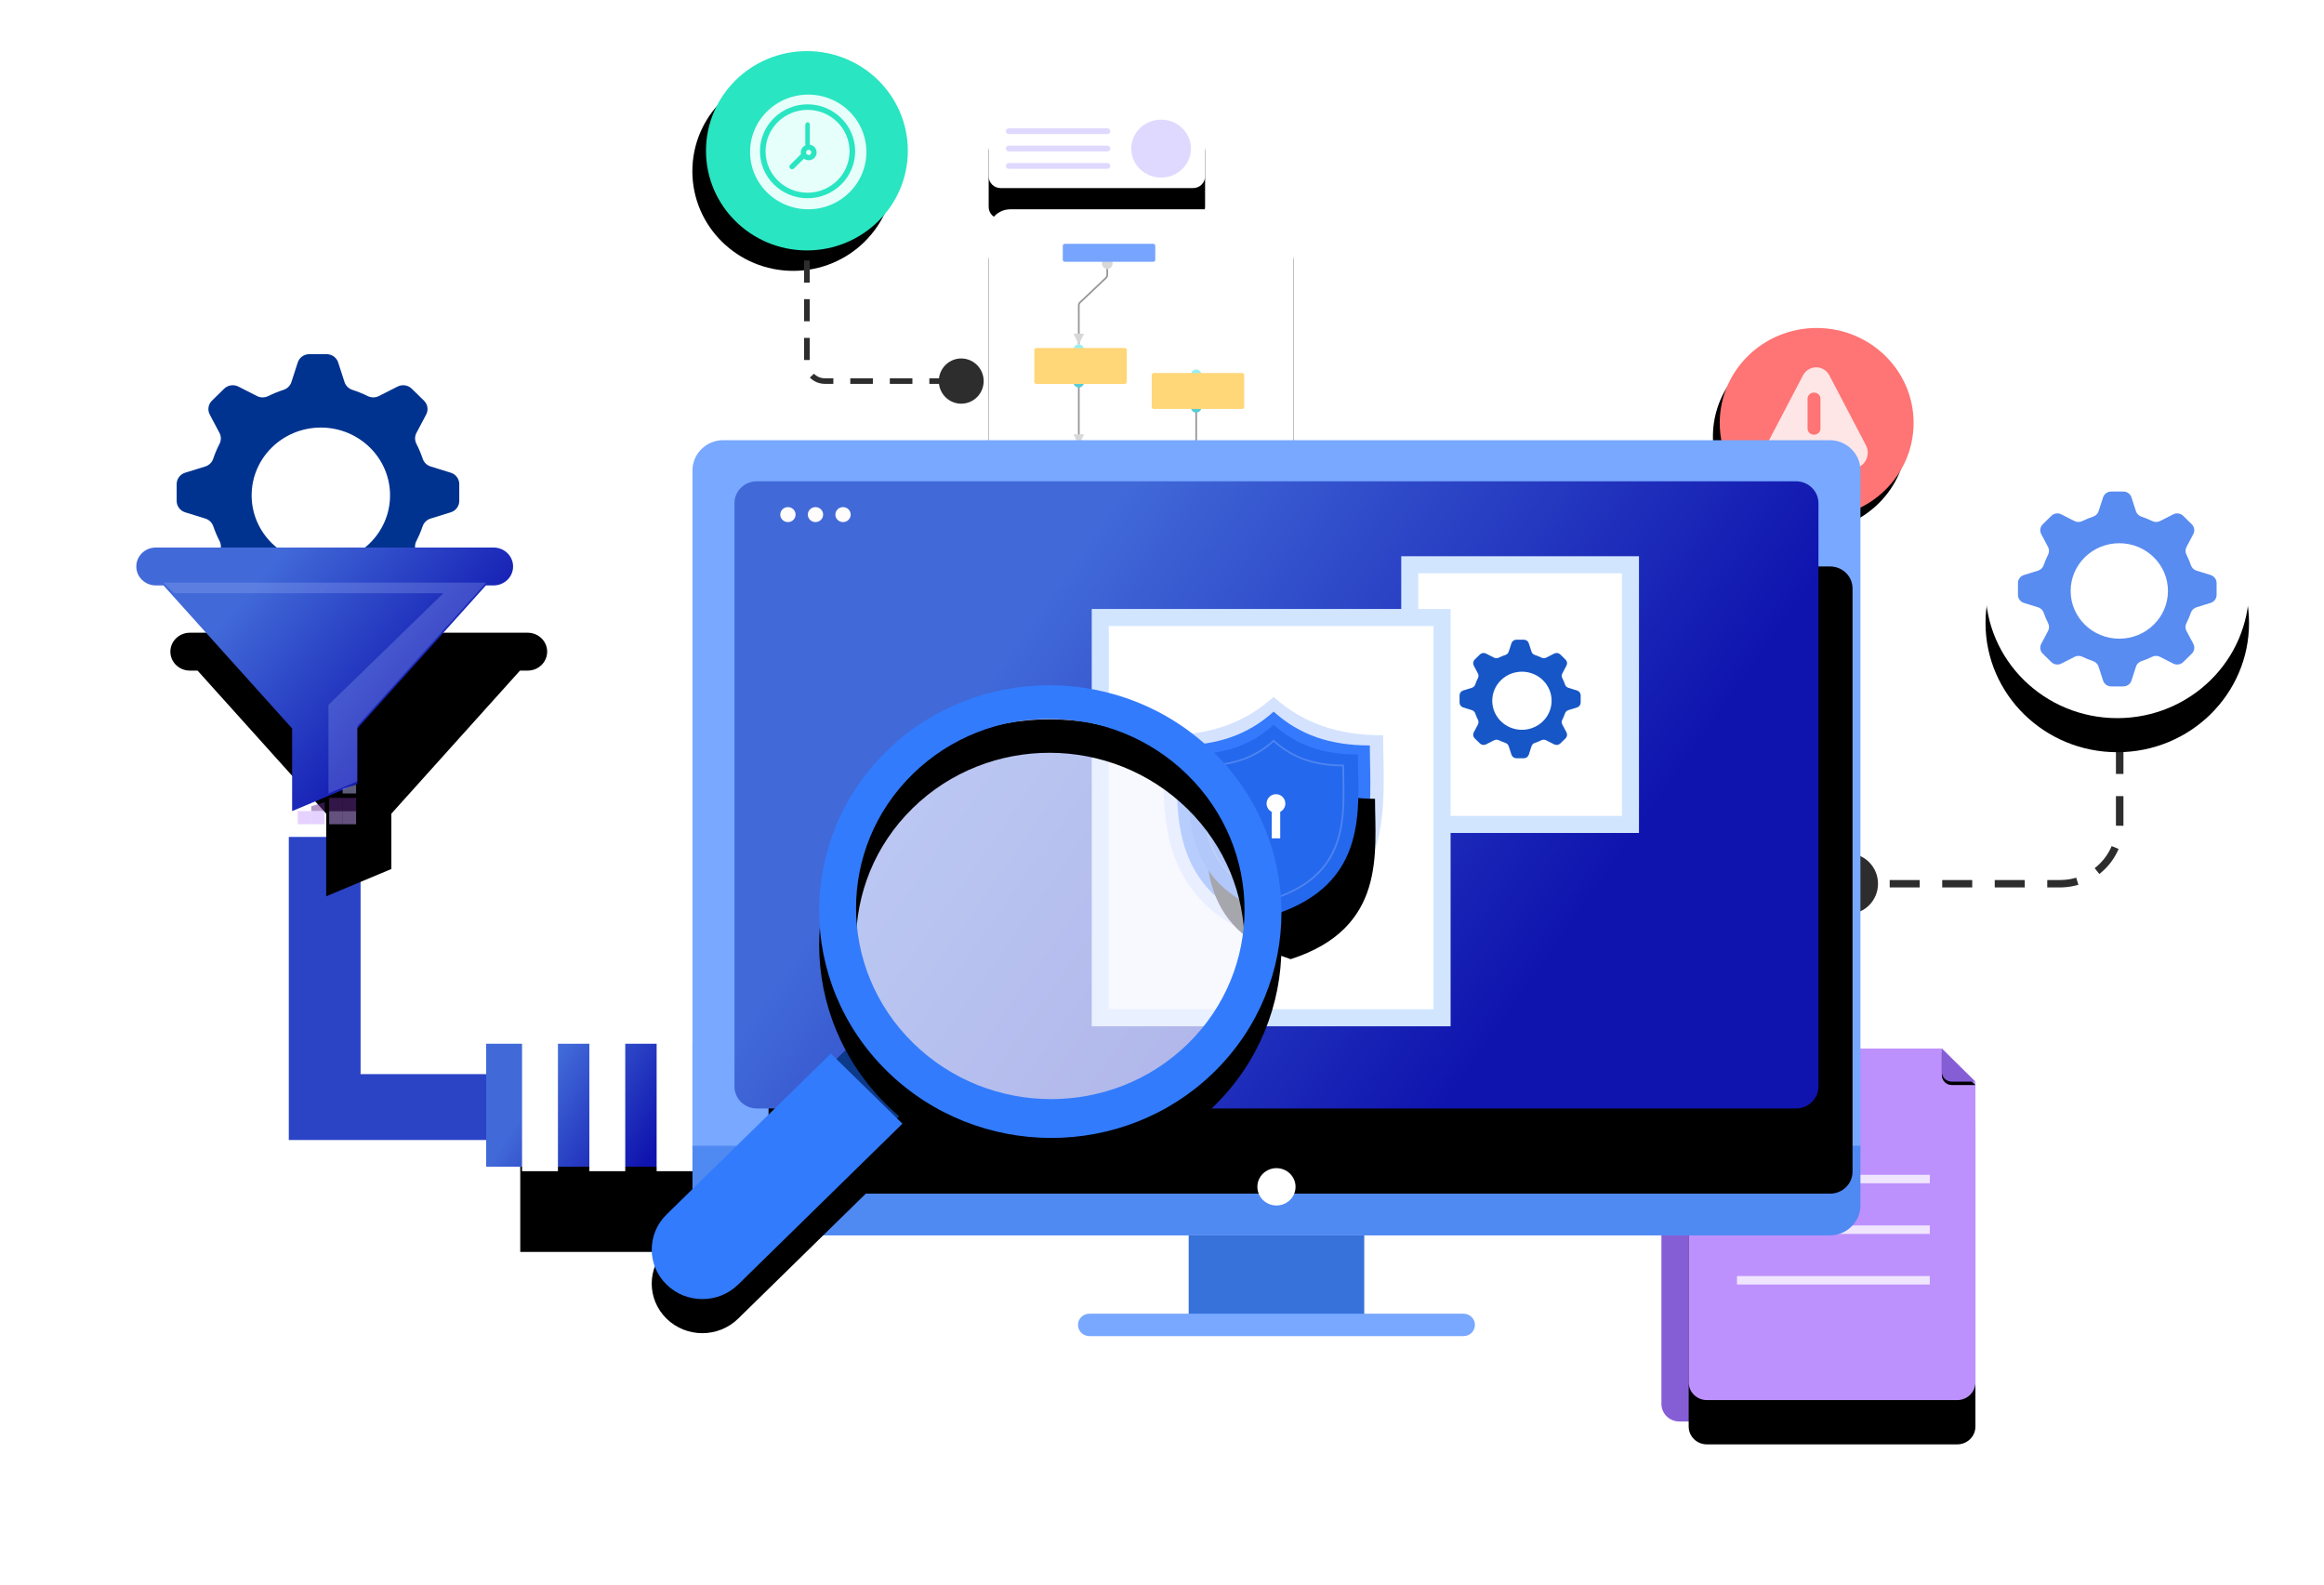 <svg width="682" height="465" viewBox="0 0 682 465" fill="none" xmlns="http://www.w3.org/2000/svg">
<path d="M542.375 250.45C547.204 250.45 551.119 254.426 551.119 259.329C551.119 264.233 547.204 268.208 542.375 268.208C537.546 268.208 533.631 264.233 533.631 259.329C533.631 254.426 537.546 250.45 542.375 250.45ZM609.287 257.56L609.922 259.639C608.46 260.073 606.944 260.328 605.395 260.397L604.619 260.415L600.788 260.415L600.788 258.244L604.615 258.243C606.216 258.238 607.785 258.006 609.287 257.56ZM594.182 258.244V260.415H585.375V258.244H594.182ZM578.77 258.244V260.415H569.963V258.244H578.77ZM563.358 258.244V260.415H554.551V258.244H563.358ZM619.691 248.284L621.724 249.119C620.587 251.813 618.811 254.199 616.559 256.08L616.069 256.475L614.704 254.771C616.896 253.063 618.618 250.828 619.691 248.284ZM623.143 233.63L623.142 242.238L623.141 242.331L620.94 242.302C620.94 242.265 620.94 242.241 620.941 242.22L620.941 233.63H623.143ZM623.143 218.428V227.115H620.941V218.428H623.143ZM623.143 203.227V211.913H620.941V203.227H623.143ZM623.143 188.025V196.712H620.941V188.025H623.143ZM623.143 172.824V181.51H620.941V172.824H623.143Z" fill="#2D2D2D"/>
<g filter="url(#filter0_d_106_1460)">
<path d="M621.335 210.739C642.689 210.739 660 193.756 660 172.806C660 151.856 642.689 134.873 621.335 134.873C599.98 134.873 582.669 151.856 582.669 172.806C582.669 193.756 599.98 210.739 621.335 210.739Z" fill="black"/>
</g>
<path d="M621.335 210.739C642.689 210.739 660 193.756 660 172.806C660 151.856 642.689 134.873 621.335 134.873C599.98 134.873 582.669 151.856 582.669 172.806C582.669 193.756 599.98 210.739 621.335 210.739Z" fill="white"/>
<path d="M623.111 144.239C624.206 144.239 625.176 144.935 625.506 145.96L626.817 150.018C627.064 150.783 627.679 151.373 628.456 151.624C629.535 151.973 630.578 152.399 631.578 152.895C632.31 153.259 633.172 153.27 633.9 152.899L637.755 150.937C638.727 150.442 639.914 150.622 640.689 151.382L643.201 153.847C643.976 154.606 644.159 155.771 643.654 156.725L641.648 160.518C641.271 161.232 641.282 162.075 641.651 162.793C642.152 163.77 642.584 164.788 642.937 165.84C643.193 166.604 643.793 167.208 644.574 167.451L648.728 168.742C649.772 169.066 650.482 170.017 650.482 171.092V174.577C650.482 175.652 649.772 176.603 648.728 176.927L644.556 178.224C643.777 178.466 643.178 179.068 642.92 179.829C642.568 180.872 642.139 181.881 641.64 182.85C641.27 183.568 641.258 184.413 641.636 185.127L643.654 188.944C644.159 189.898 643.976 191.063 643.201 191.822L640.689 194.287C639.914 195.047 638.727 195.227 637.755 194.732L633.853 192.746C633.127 192.376 632.267 192.387 631.535 192.748C630.552 193.234 629.529 193.651 628.471 193.995C627.695 194.246 627.08 194.835 626.833 195.6L625.506 199.709C625.176 200.734 624.206 201.43 623.111 201.43H619.558C618.463 201.43 617.494 200.734 617.163 199.709L615.836 195.6C615.589 194.835 614.974 194.246 614.198 193.995C613.14 193.651 612.117 193.234 611.134 192.748C610.402 192.387 609.543 192.376 608.816 192.746L604.914 194.732C603.942 195.227 602.755 195.047 601.98 194.287L599.468 191.822C598.694 191.063 598.51 189.898 599.015 188.944L601.033 185.127C601.411 184.413 601.399 183.568 601.029 182.85C600.53 181.881 600.101 180.872 599.748 179.829C599.491 179.068 598.892 178.466 598.113 178.224L593.941 176.927C592.897 176.603 592.187 175.652 592.187 174.577V171.092C592.187 170.017 592.897 169.066 593.941 168.742L598.095 167.451C598.876 167.208 599.476 166.604 599.732 165.841C600.086 164.788 600.517 163.771 601.019 162.794C601.388 162.077 601.398 161.233 601.021 160.519L599.015 156.725C598.51 155.771 598.694 154.606 599.468 153.847L601.98 151.382C602.755 150.622 603.942 150.442 604.914 150.937L608.771 152.9C609.499 153.271 610.361 153.259 611.093 152.896C612.093 152.399 613.135 151.973 614.213 151.624C614.99 151.373 615.605 150.783 615.852 150.018L617.163 145.96C617.494 144.935 618.463 144.239 619.558 144.239H623.111ZM621.929 159.412C614.045 159.412 607.653 165.683 607.653 173.418C607.653 181.153 614.045 187.424 621.929 187.424C629.814 187.424 636.206 181.153 636.206 173.418C636.206 165.683 629.814 159.412 621.929 159.412Z" fill="#598CF1"/>
<g filter="url(#filter1_d_106_1460)">
<path d="M533.118 151.96C548.829 151.96 561.566 139.488 561.566 124.104C561.566 108.719 548.829 96.248 533.118 96.248C517.407 96.248 504.67 108.719 504.67 124.104C504.67 139.488 517.407 151.96 533.118 151.96Z" fill="black"/>
</g>
<path d="M533.118 151.96C548.829 151.96 561.566 139.488 561.566 124.104C561.566 108.719 548.829 96.248 533.118 96.248C517.407 96.248 504.67 108.719 504.67 124.104C504.67 139.488 517.407 151.96 533.118 151.96Z" fill="#FF7474"/>
<path d="M529.159 110.052C530.879 107.042 535.068 107.046 536.786 110.052L547.481 130.481C549.238 133.556 547.108 137.442 543.668 137.442H522.277C518.834 137.442 516.707 133.553 518.464 130.481L529.159 110.052ZM532.342 130.031C531.299 130.031 530.449 130.862 530.449 131.883C530.449 132.905 531.299 133.736 532.342 133.736C533.385 133.736 534.234 132.905 534.234 131.883C534.234 130.862 533.385 130.031 532.342 130.031ZM532.342 115.207C531.299 115.207 530.449 115.999 530.449 116.972V125.795C530.449 126.768 531.299 127.56 532.342 127.56C533.385 127.56 534.234 126.768 534.234 125.795V116.972C534.234 115.999 533.385 115.207 532.342 115.207Z" fill="#FFE6E6"/>
<path d="M95.837 103.927C97.395 103.927 98.774 104.915 99.244 106.37L101.108 112.133C101.46 113.219 102.335 114.056 103.441 114.413C104.975 114.908 106.459 115.513 107.882 116.218C108.923 116.734 110.149 116.75 111.184 116.224L116.669 113.438C118.052 112.735 119.741 112.99 120.843 114.069L124.416 117.569C125.518 118.647 125.779 120.301 125.062 121.656L122.208 127.042C121.671 128.055 121.687 129.253 122.211 130.272C122.925 131.659 123.538 133.104 124.041 134.599C124.405 135.683 125.259 136.541 126.37 136.885L132.28 138.718C133.765 139.179 134.775 140.53 134.775 142.056V147.004C134.775 148.53 133.765 149.88 132.28 150.341L126.345 152.182C125.237 152.526 124.383 153.381 124.017 154.461C123.516 155.943 122.906 157.375 122.196 158.751C121.67 159.77 121.653 160.97 122.19 161.984L125.062 167.404C125.779 168.758 125.518 170.412 124.416 171.491L120.843 174.99C119.741 176.069 118.052 176.325 116.669 175.622L111.119 172.802C110.085 172.277 108.862 172.293 107.821 172.805C106.423 173.495 104.967 174.088 103.462 174.575C102.358 174.933 101.484 175.769 101.132 176.855L99.244 182.69C98.774 184.144 97.395 185.133 95.837 185.133H90.783C89.225 185.133 87.846 184.144 87.375 182.69L85.488 176.855C85.136 175.769 84.262 174.933 83.157 174.575C81.652 174.088 80.197 173.495 78.799 172.805C77.758 172.292 76.535 172.277 75.5 172.802L69.951 175.622C68.567 176.325 66.878 176.069 65.776 174.99L62.203 171.491C61.101 170.412 60.84 168.758 61.558 167.404L64.429 161.984C64.966 160.97 64.95 159.77 64.423 158.751C63.714 157.375 63.103 155.943 62.602 154.461C62.236 153.381 61.383 152.526 60.275 152.182L54.34 150.341C52.854 149.88 51.845 148.53 51.845 147.004V142.056C51.845 140.53 52.854 139.179 54.34 138.718L60.25 136.885C61.36 136.541 62.215 135.683 62.579 134.599C63.081 133.105 63.694 131.661 64.409 130.274C64.933 129.255 64.949 128.057 64.412 127.044L61.558 121.656C60.84 120.301 61.101 118.647 62.203 117.569L65.776 114.069C66.878 112.99 68.567 112.735 69.951 113.438L75.436 116.225C76.472 116.751 77.698 116.735 78.74 116.219C80.162 115.514 81.645 114.908 83.179 114.413C84.284 114.056 85.159 113.219 85.51 112.133L87.375 106.37C87.846 104.915 89.225 103.927 90.783 103.927H95.837ZM94.156 125.471C82.939 125.471 73.847 134.375 73.847 145.358C73.847 156.342 82.939 165.246 94.156 165.246C105.372 165.246 114.465 156.342 114.465 145.358C114.465 134.375 105.372 125.471 94.156 125.471Z" fill="#00338F"/>
<path d="M563.886 319.263H492.824C489.916 319.263 487.559 321.572 487.559 324.419V411.984C487.559 414.831 489.916 417.14 492.824 417.14H563.886C566.794 417.14 569.152 414.831 569.152 411.984V324.419C569.152 321.572 566.794 319.263 563.886 319.263Z" fill="#855ED6"/>
<g filter="url(#filter2_dd_106_1460)">
<path d="M500.898 307.688H569.819L574.67 312.642L579.707 317.6V405.63C579.707 408.516 577.318 410.856 574.37 410.856H500.898C497.95 410.856 495.561 408.516 495.561 405.63V312.914C495.561 310.028 497.95 307.688 500.898 307.688Z" fill="black"/>
</g>
<path d="M500.898 307.688H569.819L574.67 312.642L579.707 317.6V405.63C579.707 408.516 577.318 410.856 574.37 410.856H500.898C497.95 410.856 495.561 408.516 495.561 405.63V312.914C495.561 310.028 497.95 307.688 500.898 307.688Z" fill="#BD91FD"/>
<g filter="url(#filter3_d_106_1460)">
<path d="M572.754 317.406C571.154 317.406 569.853 316.123 569.853 314.545V307.688L579.708 317.406H572.754Z" fill="black"/>
</g>
<path d="M572.754 317.406C571.154 317.406 569.853 316.123 569.853 314.545V307.688L579.708 317.406H572.754Z" fill="#855ED6"/>
<path d="M566.328 344.758H509.738V347.234H566.328V344.758Z" fill="#F0E5FF"/>
<path d="M566.328 359.617H509.738V362.093H566.328V359.617Z" fill="#F0E5FF"/>
<path d="M566.328 374.464H509.738V376.94H566.328V374.464Z" fill="#F0E5FF"/>
<g filter="url(#filter4_d_106_1460)">
<path d="M350.103 55.197H293.677C291.722 55.197 290.137 53.66 290.137 51.764V35.265C290.137 33.37 291.722 31.833 293.677 31.833H350.103C352.058 31.833 353.643 33.37 353.643 35.265V51.764C353.643 53.66 352.058 55.197 350.103 55.197Z" fill="black"/>
</g>
<path d="M350.103 55.197H293.677C291.722 55.197 290.137 53.66 290.137 51.764V35.265C290.137 33.37 291.722 31.833 293.677 31.833H350.103C352.058 31.833 353.643 33.37 353.643 35.265V51.764C353.643 53.66 352.058 55.197 350.103 55.197Z" fill="white"/>
<path d="M340.738 52.108C345.578 52.108 349.501 48.304 349.501 43.612C349.501 38.92 345.578 35.116 340.738 35.116C335.898 35.116 331.975 38.92 331.975 43.612C331.975 48.304 335.898 52.108 340.738 52.108Z" fill="#DFD9FF"/>
<path d="M324.972 37.643H296.035C295.556 37.643 295.167 38.024 295.167 38.493C295.167 38.962 295.556 39.343 296.035 39.343H324.972C325.451 39.343 325.839 38.962 325.839 38.493C325.839 38.024 325.451 37.643 324.972 37.643Z" fill="#DFD9FF"/>
<path d="M324.972 42.737H296.035C295.556 42.737 295.167 43.117 295.167 43.586C295.167 44.056 295.556 44.436 296.035 44.436H324.972C325.451 44.436 325.839 44.056 325.839 43.586C325.839 43.117 325.451 42.737 324.972 42.737Z" fill="#DFD9FF"/>
<path d="M324.972 47.834H296.035C295.556 47.834 295.167 48.214 295.167 48.684C295.167 49.153 295.556 49.533 296.035 49.533H324.972C325.451 49.533 325.839 49.153 325.839 48.684C325.839 48.214 325.451 47.834 324.972 47.834Z" fill="#DFD9FF"/>
<g filter="url(#filter5_d_106_1460)">
<path d="M236.796 73.485C253.154 73.485 266.414 60.393 266.414 44.243C266.414 28.092 253.154 15 236.796 15C220.439 15 207.178 28.092 207.178 44.243C207.178 60.393 220.439 73.485 236.796 73.485Z" fill="black"/>
</g>
<path d="M236.796 73.485C253.154 73.485 266.414 60.393 266.414 44.243C266.414 28.092 253.154 15 236.796 15C220.439 15 207.178 28.092 207.178 44.243C207.178 60.393 220.439 73.485 236.796 73.485Z" fill="#29E5C1"/>
<path d="M237.182 62.541C247.231 62.541 255.377 54.503 255.377 44.588C255.377 34.672 247.231 26.634 237.182 26.634C227.134 26.634 218.988 34.672 218.988 44.588C218.988 54.503 227.134 62.541 237.182 62.541Z" fill="#E6FFFA" stroke="#29E5C1" stroke-width="2.254"/>
<path fill-rule="evenodd" clip-rule="evenodd" d="M236.984 32.239C230.187 32.239 224.657 37.693 224.657 44.396C224.657 51.099 230.187 56.552 236.984 56.552C243.781 56.552 249.311 51.099 249.311 44.396C249.311 37.693 243.781 32.239 236.984 32.239ZM236.984 58.173C229.281 58.173 223.014 51.993 223.014 44.396C223.014 36.799 229.281 30.618 236.984 30.618C244.688 30.618 250.955 36.799 250.955 44.396C250.955 51.993 244.688 58.173 236.984 58.173Z" fill="#29E5C1"/>
<path fill-rule="evenodd" clip-rule="evenodd" d="M237.32 43.97C236.892 43.97 236.544 44.314 236.544 44.735C236.544 45.157 236.892 45.501 237.32 45.501C237.749 45.501 238.096 45.157 238.096 44.735C238.096 44.314 237.749 43.97 237.32 43.97ZM237.32 47.032C236.036 47.032 234.992 46.001 234.992 44.735C234.992 43.469 236.036 42.439 237.32 42.439C238.604 42.439 239.649 43.469 239.649 44.735C239.649 46.001 238.604 47.032 237.32 47.032Z" fill="#29E5C1"/>
<path fill-rule="evenodd" clip-rule="evenodd" d="M236.988 43.1C236.62 43.1 236.323 42.741 236.323 42.298V36.685C236.323 36.242 236.62 35.883 236.988 35.883C237.356 35.883 237.653 36.242 237.653 36.685V42.298C237.653 42.741 237.356 43.1 236.988 43.1Z" fill="#29E5C1"/>
<path fill-rule="evenodd" clip-rule="evenodd" d="M232.44 49.668C232.242 49.668 232.043 49.593 231.892 49.444C231.588 49.144 231.588 48.661 231.892 48.361L234.996 45.3C235.299 45.001 235.79 45.001 236.093 45.3C236.397 45.599 236.397 46.083 236.093 46.382L232.989 49.444C232.838 49.593 232.639 49.668 232.44 49.668Z" fill="#29E5C1"/>
<path d="M282.086 105.193C285.721 105.193 288.667 108.164 288.667 111.829C288.667 115.493 285.721 118.464 282.086 118.464C278.723 118.464 275.95 115.922 275.553 112.64L272.726 112.64V111.017L275.553 111.018C275.949 107.736 278.723 105.193 282.086 105.193ZM238.855 109.675C239.623 110.462 240.659 110.94 241.779 111.008L242.061 111.017H244.552V112.64H242.061C240.489 112.64 239.01 112.053 237.891 111.024L237.657 110.797L238.855 109.675ZM256.153 111.017V112.64H249.524V111.017H256.153ZM267.754 111.017V112.64H261.125V111.017H267.754ZM237.625 99.152V105.644H235.967V99.152H237.625ZM237.625 87.792V94.284H235.967V87.792H237.625ZM237.625 76.432V82.924H235.967V76.432H237.625Z" fill="#2D2D2D"/>
<g filter="url(#filter6_d_106_1460)">
<path d="M373.221 163.255H296.505C292.971 163.255 290.107 160.451 290.107 156.991V67.688C290.107 64.229 292.971 61.425 296.505 61.425H373.221C376.754 61.425 379.619 64.229 379.619 67.688V156.991C379.619 160.451 376.754 163.255 373.221 163.255Z" fill="black"/>
</g>
<path d="M373.221 163.255H296.505C292.971 163.255 290.107 160.451 290.107 156.991V67.688C290.107 64.229 292.971 61.425 296.505 61.425H373.221C376.754 61.425 379.619 64.229 379.619 67.688V156.991C379.619 160.451 376.754 163.255 373.221 163.255Z" fill="white"/>
<path d="M351.032 120.047V136.393" stroke="#979797" stroke-width="0.5"/>
<path fill-rule="evenodd" clip-rule="evenodd" d="M351.03 137.975L352.596 134.811H349.464L351.03 137.975Z" fill="#D8D8D8"/>
<path d="M351.03 111.604C351.895 111.604 352.596 110.896 352.596 110.023C352.596 109.149 351.895 108.441 351.03 108.441C350.165 108.441 349.464 109.149 349.464 110.023C349.464 110.896 350.165 111.604 351.03 111.604Z" fill="#97EFF5"/>
<path d="M351.03 141.139C351.895 141.139 352.596 140.431 352.596 139.557C352.596 138.683 351.895 137.975 351.03 137.975C350.165 137.975 349.464 138.683 349.464 139.557C349.464 140.431 350.165 141.139 351.03 141.139Z" fill="#D8D8D8"/>
<path d="M351.03 121.085C351.895 121.085 352.596 120.377 352.596 119.503C352.596 118.63 351.895 117.921 351.03 117.921C350.165 117.921 349.464 118.63 349.464 119.503C349.464 120.377 350.165 121.085 351.03 121.085Z" fill="#59CCD2"/>
<path d="M351.03 150.62C351.895 150.62 352.596 149.911 352.596 149.038C352.596 148.164 351.895 147.456 351.03 147.456C350.165 147.456 349.464 148.164 349.464 149.038C349.464 149.911 350.165 150.62 351.03 150.62Z" fill="#59CCD2"/>
<path d="M364.522 109.474H338.587C338.254 109.474 337.983 109.739 337.983 110.065V119.429C337.983 119.756 338.254 120.02 338.587 120.02H364.522C364.855 120.02 365.125 119.756 365.125 119.429V110.065C365.125 109.739 364.855 109.474 364.522 109.474Z" fill="#FFD678"/>
<path d="M364.522 139.009H338.587C338.254 139.009 337.983 139.273 337.983 139.599V148.964C337.983 149.29 338.254 149.554 338.587 149.554H364.522C364.855 149.554 365.125 149.29 365.125 148.964V139.599C365.125 139.273 364.855 139.009 364.522 139.009Z" fill="#6CFCE0"/>
<path d="M324.933 78.909C325.797 78.909 326.498 78.201 326.498 77.328C326.498 76.454 325.797 75.746 324.933 75.746C324.068 75.746 323.367 76.454 323.367 77.328C323.367 78.201 324.068 78.909 324.933 78.909Z" fill="#D8D8D8"/>
<path d="M316.581 133.778C317.445 133.778 318.146 133.07 318.146 132.196C318.146 131.322 317.445 130.614 316.581 130.614C315.716 130.614 315.015 131.322 315.015 132.196C315.015 133.07 315.716 133.778 316.581 133.778Z" fill="#97EFF5"/>
<path d="M316.581 143.259C317.445 143.259 318.146 142.551 318.146 141.677C318.146 140.803 317.445 140.095 316.581 140.095C315.716 140.095 315.015 140.803 315.015 141.677C315.015 142.551 315.716 143.259 316.581 143.259Z" fill="#59CCD2"/>
<path d="M324.934 78.905V80.691C324.934 81.011 324.801 81.317 324.566 81.54L316.95 88.753C316.715 88.975 316.583 89.282 316.583 89.602V101.051" stroke="#979797" stroke-width="0.5"/>
<path d="M316.583 112.69V129.036" stroke="#979797" stroke-width="0.5"/>
<path d="M330.072 131.652H304.137C303.804 131.652 303.534 131.916 303.534 132.242V141.607C303.534 141.933 303.804 142.197 304.137 142.197H330.072C330.406 142.197 330.676 141.933 330.676 141.607V132.242C330.676 131.916 330.406 131.652 330.072 131.652Z" fill="#6CFCE0"/>
<path d="M338.424 71.549H312.489C312.156 71.549 311.886 71.814 311.886 72.14V76.231C311.886 76.558 312.156 76.822 312.489 76.822H338.424C338.758 76.822 339.028 76.558 339.028 76.231V72.14C339.028 71.814 338.758 71.549 338.424 71.549Z" fill="#76A4FF"/>
<path d="M316.581 104.247C317.445 104.247 318.146 103.539 318.146 102.666C318.146 101.792 317.445 101.084 316.581 101.084C315.716 101.084 315.015 101.792 315.015 102.666C315.015 103.539 315.716 104.247 316.581 104.247Z" fill="#97EFF5"/>
<path d="M316.581 113.728C317.445 113.728 318.146 113.02 318.146 112.146C318.146 111.273 317.445 110.564 316.581 110.564C315.716 110.564 315.015 111.273 315.015 112.146C315.015 113.02 315.716 113.728 316.581 113.728Z" fill="#59CCD2"/>
<path d="M330.072 102.117H304.137C303.804 102.117 303.534 102.382 303.534 102.708V112.072C303.534 112.399 303.804 112.663 304.137 112.663H330.072C330.406 112.663 330.676 112.399 330.676 112.072V102.708C330.676 102.382 330.406 102.117 330.072 102.117Z" fill="#FFD678"/>
<path fill-rule="evenodd" clip-rule="evenodd" d="M316.581 101.084L318.146 97.92H315.015L316.581 101.084Z" fill="#D8D8D8"/>
<path fill-rule="evenodd" clip-rule="evenodd" d="M316.581 130.614L318.146 127.45H315.015L316.581 130.614Z" fill="#D8D8D8"/>
<path fill-rule="evenodd" clip-rule="evenodd" d="M84.753 334.54V245.601H105.814V315.206H176.897V334.54H84.753Z" fill="#2B43C5"/>
<g filter="url(#filter7_d_106_1460)">
<path d="M142.673 342.384H211.123V306.292H142.673V342.384Z" fill="black"/>
</g>
<path d="M142.673 342.384H211.123V306.292H142.673V342.384Z" fill="url(#paint0_linear_106_1460)"/>
<path fill-rule="evenodd" clip-rule="evenodd" d="M153.202 343.691H163.733V305.022H153.202V343.691Z" fill="white"/>
<path fill-rule="evenodd" clip-rule="evenodd" d="M172.951 343.691H183.482V305.022H172.951V343.691Z" fill="white"/>
<path fill-rule="evenodd" clip-rule="evenodd" d="M192.697 343.691H203.228V305.022H192.697V343.691Z" fill="white"/>
<path fill-rule="evenodd" clip-rule="evenodd" d="M545.963 138.028C545.963 133.157 541.904 129.171 536.944 129.171H212.235C207.274 129.171 203.215 133.157 203.215 138.028V337.324H545.963V138.028Z" fill="#78A8FF"/>
<path fill-rule="evenodd" clip-rule="evenodd" d="M203.215 336.231V353.76C203.215 358.581 207.274 362.525 212.235 362.525H536.944C541.904 362.525 545.963 358.581 545.963 353.76V336.231H203.215Z" fill="#4F89F2"/>
<g filter="url(#filter8_d_106_1460)">
<path d="M222.118 325.284H527.061C530.696 325.284 533.643 322.399 533.643 318.839V147.678C533.643 144.118 530.696 141.233 527.061 141.233H222.118C218.483 141.233 215.536 144.118 215.536 147.678V318.839C215.536 322.399 218.483 325.284 222.118 325.284Z" fill="black"/>
</g>
<path d="M222.118 325.284H527.061C530.696 325.284 533.643 322.399 533.643 318.839V147.678C533.643 144.118 530.696 141.233 527.061 141.233H222.118C218.483 141.233 215.536 144.118 215.536 147.678V318.839C215.536 322.399 218.483 325.284 222.118 325.284Z" fill="url(#paint1_linear_106_1460)"/>
<path fill-rule="evenodd" clip-rule="evenodd" d="M348.828 386.646H400.352V362.544H348.828V386.646Z" fill="#3771DA"/>
<path fill-rule="evenodd" clip-rule="evenodd" d="M380.19 348.277C380.19 351.302 377.683 353.754 374.59 353.754C371.497 353.754 368.989 351.302 368.989 348.277C368.989 345.252 371.497 342.799 374.59 342.799C377.683 342.799 380.19 345.252 380.19 348.277Z" fill="white"/>
<path fill-rule="evenodd" clip-rule="evenodd" d="M319.701 392.085H429.478C431.332 392.085 432.834 390.613 432.834 388.798C432.834 386.983 431.332 385.511 429.478 385.511H319.701C317.847 385.511 316.345 386.983 316.345 388.798C316.345 390.613 317.847 392.085 319.701 392.085Z" fill="#78A8FF"/>
<g filter="url(#filter9_d_106_1460)">
<path d="M45.72 160.675C42.561 160.675 40 163.163 40 166.233C40 169.303 42.561 171.792 45.72 171.792H47.978L85.728 213.775V238.014L104.845 230.011V213.775L142.595 171.792H144.853C148.012 171.792 150.573 169.303 150.573 166.233C150.573 163.163 148.012 160.675 144.853 160.675H45.72Z" fill="black"/>
</g>
<path d="M45.72 160.675C42.561 160.675 40 163.163 40 166.233C40 169.303 42.561 171.792 45.72 171.792H47.978L85.728 213.775V238.014L104.845 230.011V213.775L142.595 171.792H144.853C148.012 171.792 150.573 169.303 150.573 166.233C150.573 163.163 148.012 160.675 144.853 160.675H45.72Z" fill="url(#paint2_linear_106_1460)"/>
<path opacity="0.5" fill-rule="evenodd" clip-rule="evenodd" d="M47.899 170.967L51.109 174.088H130.102L99.804 203.542L96.391 206.86V232.838L104.862 229.291V213.037L142.676 170.967H47.899Z" fill="#ADBCFC" fill-opacity="0.5"/>
<path opacity="0.494" fill-rule="evenodd" clip-rule="evenodd" d="M87.386 241.875H91.335V238.008H87.386V241.875Z" fill="#CCA4FD"/>
<path opacity="0.494" fill-rule="evenodd" clip-rule="evenodd" d="M91.339 241.875H95.288V238.008H91.339V241.875Z" fill="#CCA4FD"/>
<path opacity="0.494" fill-rule="evenodd" clip-rule="evenodd" d="M96.605 241.875H100.554V238.008H96.605V241.875Z" fill="#CCA4FD"/>
<path opacity="0.494" fill-rule="evenodd" clip-rule="evenodd" d="M100.551 241.875H104.5V238.008H100.551V241.875Z" fill="#CCA4FD"/>
<path opacity="0.494" fill-rule="evenodd" clip-rule="evenodd" d="M100.551 238.006H104.5V234.139H100.551V238.006Z" fill="#662D90"/>
<path opacity="0.494" fill-rule="evenodd" clip-rule="evenodd" d="M100.551 232.848H104.5V230.27L100.551 231.49V232.848Z" fill="#BBBBF9"/>
<path opacity="0.5" fill-rule="evenodd" clip-rule="evenodd" d="M96.605 238.006H100.554V234.139H96.605V238.006Z" fill="#662D90"/>
<path opacity="0.494" fill-rule="evenodd" clip-rule="evenodd" d="M91.339 237.988H95.288V235.41L91.339 236.592V236.598V237.988Z" fill="#662D90"/>
<g style="mix-blend-mode:luminosity">
<g style="mix-blend-mode:luminosity">
<path d="M239.31 153.209C240.551 153.209 241.557 152.225 241.557 151.012C241.557 149.798 240.551 148.815 239.31 148.815C238.07 148.815 237.064 149.798 237.064 151.012C237.064 152.225 238.07 153.209 239.31 153.209Z" fill="#FFFCFC"/>
</g>
<g style="mix-blend-mode:luminosity">
<path d="M231.224 153.209C232.464 153.209 233.47 152.225 233.47 151.012C233.47 149.798 232.464 148.815 231.224 148.815C229.983 148.815 228.977 149.798 228.977 151.012C228.977 152.225 229.983 153.209 231.224 153.209Z" fill="#FFFCFC"/>
</g>
<g style="mix-blend-mode:luminosity">
<path d="M247.398 153.209C248.639 153.209 249.644 152.225 249.644 151.012C249.644 149.798 248.639 148.815 247.398 148.815C246.157 148.815 245.151 149.798 245.151 151.012C245.151 152.225 246.157 153.209 247.398 153.209Z" fill="#FFFCFC"/>
</g>
</g>
<rect x="413.709" y="165.73" width="64.766" height="76.206" fill="white" stroke="#D1E5FF" stroke-width="5"/>
<rect x="322.882" y="181.206" width="100.308" height="117.453" fill="white" stroke="#D1E5FF" stroke-width="5"/>
<path opacity="0.212" d="M405.895 215.777C392.582 215.777 382.382 212.262 373.758 204.514C365.133 212.262 354.934 215.777 341.622 215.777C341.622 235.954 337.102 264.858 373.757 276.597C410.414 264.858 405.895 235.954 405.895 215.777V215.777Z" fill="#357AFD"/>
<path d="M401.99 218.749C390.296 218.749 381.336 215.653 373.761 208.828C366.184 215.653 357.226 218.749 345.533 218.749C345.533 236.525 341.563 261.988 373.76 272.329C405.96 261.988 401.99 236.525 401.99 218.75V218.749Z" fill="#357AFD"/>
<g filter="url(#filter10_d_106_1460)">
<path d="M398.514 221.407C388.258 221.407 380.402 218.688 373.759 212.693C367.116 218.687 359.26 221.407 349.004 221.407C349.004 237.02 345.523 259.386 373.758 268.469C401.994 259.386 398.513 237.02 398.513 221.407H398.514Z" fill="black"/>
</g>
<path d="M398.514 221.407C388.258 221.407 380.402 218.688 373.759 212.693C367.116 218.687 359.26 221.407 349.004 221.407C349.004 237.02 345.523 259.386 373.758 268.469C401.994 259.386 398.513 237.02 398.513 221.407H398.514Z" fill="#2468EE"/>
<path opacity="0.19" d="M394.166 224.62C385.709 224.62 379.232 222.361 373.755 217.38C368.276 222.361 361.798 224.62 353.344 224.62C353.344 237.591 350.473 256.172 373.754 263.718C397.037 256.172 394.166 237.591 394.166 224.62Z" stroke="white" stroke-width="0.5"/>
<path fill-rule="evenodd" clip-rule="evenodd" d="M374.443 233.058C375.963 233.058 377.195 234.285 377.195 235.798C377.195 236.862 376.585 237.785 375.694 238.239V246.009H373.191V238.239C372.3 237.785 371.691 236.862 371.691 235.798C371.691 234.285 372.923 233.058 374.442 233.058H374.443Z" fill="white"/>
<path d="M255.093 301.343L272.867 318.747L260.801 330.562L243.028 313.158L255.093 301.343Z" fill="#0C3989"/>
<g filter="url(#filter11_dd_106_1460)">
<path d="M264.828 329.749L243.823 309.181L195.606 356.395C189.806 362.075 189.806 371.284 195.606 376.964C201.407 382.643 210.811 382.643 216.611 376.964L264.828 329.749Z" fill="black"/>
</g>
<path d="M264.828 329.749L243.823 309.181L195.606 356.395C189.806 362.075 189.806 371.284 195.606 376.964C201.407 382.643 210.811 382.643 216.611 376.964L264.828 329.749Z" fill="#327BFC"/>
<path opacity="0.676" d="M267.338 308.286C244.359 285.785 244.099 249.56 266.755 227.374C289.411 205.189 326.406 205.445 349.384 227.945C372.362 250.446 372.623 286.671 349.967 308.856C327.31 331.042 290.316 330.786 267.338 308.286Z" fill="#F6F6FF"/>
<g filter="url(#filter12_dd_106_1460)">
<path d="M356.081 220.648C329.533 194.652 286.584 194.561 260.152 220.444C233.719 246.327 233.813 288.383 260.361 314.378C286.908 340.374 329.857 340.466 356.29 314.583C382.722 288.7 382.629 246.644 356.081 220.648ZM348.438 227.341C370.747 249.186 370.825 284.528 348.613 306.278C326.401 328.028 290.309 327.952 268 306.106C245.691 284.261 245.613 248.92 267.825 227.17C290.037 205.419 326.129 205.496 348.438 227.341Z" fill="black"/>
</g>
<path d="M356.081 220.648C329.533 194.652 286.584 194.561 260.152 220.444C233.719 246.327 233.813 288.383 260.361 314.378C286.908 340.374 329.857 340.466 356.29 314.583C382.722 288.7 382.629 246.644 356.081 220.648ZM348.438 227.341C370.747 249.186 370.825 284.528 348.613 306.278C326.401 328.028 290.309 327.952 268 306.106C245.691 284.261 245.613 248.92 267.825 227.17C290.037 205.419 326.129 205.496 348.438 227.341Z" fill="#327BFC"/>
<path d="M447.176 187.714C447.844 187.714 448.435 188.137 448.636 188.761L449.435 191.23C449.586 191.696 449.961 192.055 450.435 192.208C451.092 192.42 451.728 192.679 452.338 192.981C452.785 193.203 453.31 193.209 453.754 192.984L456.104 191.79C456.697 191.488 457.421 191.598 457.893 192.06L459.424 193.56C459.897 194.023 460.009 194.731 459.701 195.312L458.478 197.62C458.248 198.054 458.255 198.568 458.479 199.004C458.785 199.599 459.048 200.218 459.263 200.859C459.419 201.323 459.786 201.691 460.262 201.839L462.794 202.624C463.431 202.822 463.864 203.401 463.864 204.055V206.175C463.864 206.829 463.431 207.408 462.794 207.606L460.251 208.394C459.776 208.542 459.41 208.908 459.253 209.371C459.038 210.006 458.777 210.62 458.473 211.21C458.247 211.646 458.24 212.161 458.47 212.595L459.701 214.918C460.009 215.498 459.897 216.207 459.424 216.67L457.893 218.169C457.421 218.632 456.697 218.741 456.104 218.44L453.726 217.232C453.282 217.007 452.758 217.013 452.312 217.233C451.713 217.528 451.089 217.783 450.444 217.992C449.971 218.145 449.596 218.503 449.445 218.968L448.636 221.469C448.435 222.093 447.844 222.516 447.176 222.516H445.01C444.342 222.516 443.751 222.093 443.55 221.469L442.741 218.968C442.59 218.503 442.215 218.145 441.742 217.992C441.097 217.783 440.473 217.528 439.874 217.233C439.428 217.013 438.904 217.006 438.46 217.232L436.082 218.44C435.489 218.741 434.765 218.632 434.293 218.169L432.762 216.67C432.289 216.207 432.177 215.498 432.485 214.918L433.716 212.595C433.946 212.161 433.939 211.646 433.713 211.21C433.409 210.62 433.147 210.006 432.932 209.371C432.776 208.908 432.41 208.542 431.935 208.394L429.392 207.606C428.755 207.408 428.322 206.829 428.322 206.175V204.055C428.322 203.401 428.755 202.822 429.392 202.624L431.924 201.839C432.4 201.691 432.767 201.323 432.923 200.859C433.138 200.219 433.401 199.6 433.707 199.005C433.932 198.568 433.938 198.055 433.708 197.621L432.485 195.312C432.177 194.731 432.289 194.023 432.762 193.56L434.293 192.06C434.765 191.598 435.489 191.488 436.082 191.79L438.433 192.984C438.877 193.21 439.402 193.203 439.849 192.982C440.458 192.68 441.094 192.42 441.751 192.208C442.225 192.055 442.6 191.696 442.75 191.231L443.55 188.761C443.751 188.137 444.342 187.714 445.01 187.714H447.176ZM446.626 197.11C441.817 197.11 437.918 200.928 437.918 205.637C437.918 210.346 441.817 214.164 446.626 214.164C451.435 214.164 455.334 210.346 455.334 205.637C455.334 200.928 451.435 197.11 446.626 197.11Z" fill="#1756C6"/>
<defs>
<filter id="filter0_d_106_1460" x="560.669" y="122.873" width="121.33" height="119.866" filterUnits="userSpaceOnUse" color-interpolation-filters="sRGB">
<feFlood flood-opacity="0" result="BackgroundImageFix"/>
<feColorMatrix in="SourceAlpha" type="matrix" values="0 0 0 0 0 0 0 0 0 0 0 0 0 0 0 0 0 0 127 0" result="hardAlpha"/>
<feOffset dy="10"/>
<feGaussianBlur stdDeviation="11"/>
<feColorMatrix type="matrix" values="0 0 0 0 0.079 0 0 0 0 0.13 0 0 0 0 0.359 0 0 0 0.137 0"/>
<feBlend mode="normal" in2="BackgroundImageFix" result="effect1_dropShadow_106_1460"/>
<feBlend mode="normal" in="SourceGraphic" in2="effect1_dropShadow_106_1460" result="shape"/>
</filter>
<filter id="filter1_d_106_1460" x="492.67" y="90.248" width="76.895" height="75.713" filterUnits="userSpaceOnUse" color-interpolation-filters="sRGB">
<feFlood flood-opacity="0" result="BackgroundImageFix"/>
<feColorMatrix in="SourceAlpha" type="matrix" values="0 0 0 0 0 0 0 0 0 0 0 0 0 0 0 0 0 0 127 0" result="hardAlpha"/>
<feOffset dx="-2" dy="4"/>
<feGaussianBlur stdDeviation="5"/>
<feColorMatrix type="matrix" values="0 0 0 0 0.536 0 0 0 0 0.064 0 0 0 0 0.183 0 0 0 0.257 0"/>
<feBlend mode="normal" in2="BackgroundImageFix" result="effect1_dropShadow_106_1460"/>
<feBlend mode="normal" in="SourceGraphic" in2="effect1_dropShadow_106_1460" result="shape"/>
</filter>
<filter id="filter2_dd_106_1460" x="448.561" y="267.688" width="178.147" height="197.169" filterUnits="userSpaceOnUse" color-interpolation-filters="sRGB">
<feFlood flood-opacity="0" result="BackgroundImageFix"/>
<feColorMatrix in="SourceAlpha" type="matrix" values="0 0 0 0 0 0 0 0 0 0 0 0 0 0 0 0 0 0 127 0" result="hardAlpha"/>
<feOffset dy="6"/>
<feGaussianBlur stdDeviation="11.5"/>
<feColorMatrix type="matrix" values="0 0 0 0 0.073 0 0 0 0 0.596 0 0 0 0 0.623 0 0 0 0.103 0"/>
<feBlend mode="normal" in2="BackgroundImageFix" result="effect1_dropShadow_106_1460"/>
<feColorMatrix in="SourceAlpha" type="matrix" values="0 0 0 0 0 0 0 0 0 0 0 0 0 0 0 0 0 0 127 0" result="hardAlpha"/>
<feOffset dy="7"/>
<feGaussianBlur stdDeviation="23.5"/>
<feColorMatrix type="matrix" values="0 0 0 0 0.004 0 0 0 0 0.761 0 0 0 0 0.8 0 0 0 0.536 0"/>
<feBlend mode="normal" in2="effect1_dropShadow_106_1460" result="effect2_dropShadow_106_1460"/>
<feBlend mode="normal" in="SourceGraphic" in2="effect2_dropShadow_106_1460" result="shape"/>
</filter>
<filter id="filter3_d_106_1460" x="562.853" y="301.688" width="23.855" height="23.719" filterUnits="userSpaceOnUse" color-interpolation-filters="sRGB">
<feFlood flood-opacity="0" result="BackgroundImageFix"/>
<feColorMatrix in="SourceAlpha" type="matrix" values="0 0 0 0 0 0 0 0 0 0 0 0 0 0 0 0 0 0 127 0" result="hardAlpha"/>
<feOffset dy="1"/>
<feGaussianBlur stdDeviation="3.5"/>
<feColorMatrix type="matrix" values="0 0 0 0 0.486 0 0 0 0 0.392 0 0 0 0 0.827 0 0 0 0.142 0"/>
<feBlend mode="normal" in2="BackgroundImageFix" result="effect1_dropShadow_106_1460"/>
<feBlend mode="normal" in="SourceGraphic" in2="effect1_dropShadow_106_1460" result="shape"/>
</filter>
<filter id="filter4_d_106_1460" x="269.137" y="19.833" width="105.507" height="65.364" filterUnits="userSpaceOnUse" color-interpolation-filters="sRGB">
<feFlood flood-opacity="0" result="BackgroundImageFix"/>
<feColorMatrix in="SourceAlpha" type="matrix" values="0 0 0 0 0 0 0 0 0 0 0 0 0 0 0 0 0 0 127 0" result="hardAlpha"/>
<feOffset dy="9"/>
<feGaussianBlur stdDeviation="10.5"/>
<feColorMatrix type="matrix" values="0 0 0 0 0.125 0 0 0 0 0.167 0 0 0 0 0.631 0 0 0 0.158 0"/>
<feBlend mode="normal" in2="BackgroundImageFix" result="effect1_dropShadow_106_1460"/>
<feBlend mode="normal" in="SourceGraphic" in2="effect1_dropShadow_106_1460" result="shape"/>
</filter>
<filter id="filter5_d_106_1460" x="182.178" y="0" width="101.236" height="100.485" filterUnits="userSpaceOnUse" color-interpolation-filters="sRGB">
<feFlood flood-opacity="0" result="BackgroundImageFix"/>
<feColorMatrix in="SourceAlpha" type="matrix" values="0 0 0 0 0 0 0 0 0 0 0 0 0 0 0 0 0 0 127 0" result="hardAlpha"/>
<feOffset dx="-4" dy="6"/>
<feGaussianBlur stdDeviation="10.5"/>
<feColorMatrix type="matrix" values="0 0 0 0 0.897 0 0 0 0 0.897 0 0 0 0 0.897 0 0 0 1 0"/>
<feBlend mode="normal" in2="BackgroundImageFix" result="effect1_dropShadow_106_1460"/>
<feBlend mode="normal" in="SourceGraphic" in2="effect1_dropShadow_106_1460" result="shape"/>
</filter>
<filter id="filter6_d_106_1460" x="269.107" y="49.425" width="131.512" height="143.83" filterUnits="userSpaceOnUse" color-interpolation-filters="sRGB">
<feFlood flood-opacity="0" result="BackgroundImageFix"/>
<feColorMatrix in="SourceAlpha" type="matrix" values="0 0 0 0 0 0 0 0 0 0 0 0 0 0 0 0 0 0 127 0" result="hardAlpha"/>
<feOffset dy="9"/>
<feGaussianBlur stdDeviation="10.5"/>
<feColorMatrix type="matrix" values="0 0 0 0 0.125 0 0 0 0 0.167 0 0 0 0 0.631 0 0 0 0.158 0"/>
<feBlend mode="normal" in2="BackgroundImageFix" result="effect1_dropShadow_106_1460"/>
<feBlend mode="normal" in="SourceGraphic" in2="effect1_dropShadow_106_1460" result="shape"/>
</filter>
<filter id="filter7_d_106_1460" x="102.673" y="281.292" width="168.45" height="136.091" filterUnits="userSpaceOnUse" color-interpolation-filters="sRGB">
<feFlood flood-opacity="0" result="BackgroundImageFix"/>
<feColorMatrix in="SourceAlpha" type="matrix" values="0 0 0 0 0 0 0 0 0 0 0 0 0 0 0 0 0 0 127 0" result="hardAlpha"/>
<feOffset dx="10" dy="25"/>
<feGaussianBlur stdDeviation="25"/>
<feColorMatrix type="matrix" values="0 0 0 0 0.451 0 0 0 0 0.528 0 0 0 0 1 0 0 0 0.147 0"/>
<feBlend mode="normal" in2="BackgroundImageFix" result="effect1_dropShadow_106_1460"/>
<feBlend mode="normal" in="SourceGraphic" in2="effect1_dropShadow_106_1460" result="shape"/>
</filter>
<filter id="filter8_d_106_1460" x="175.536" y="116.233" width="418.106" height="284.051" filterUnits="userSpaceOnUse" color-interpolation-filters="sRGB">
<feFlood flood-opacity="0" result="BackgroundImageFix"/>
<feColorMatrix in="SourceAlpha" type="matrix" values="0 0 0 0 0 0 0 0 0 0 0 0 0 0 0 0 0 0 127 0" result="hardAlpha"/>
<feOffset dx="10" dy="25"/>
<feGaussianBlur stdDeviation="25"/>
<feColorMatrix type="matrix" values="0 0 0 0 0.451 0 0 0 0 0.528 0 0 0 0 1 0 0 0 0.147 0"/>
<feBlend mode="normal" in2="BackgroundImageFix" result="effect1_dropShadow_106_1460"/>
<feBlend mode="normal" in="SourceGraphic" in2="effect1_dropShadow_106_1460" result="shape"/>
</filter>
<filter id="filter9_d_106_1460" x="0" y="135.675" width="210.573" height="177.339" filterUnits="userSpaceOnUse" color-interpolation-filters="sRGB">
<feFlood flood-opacity="0" result="BackgroundImageFix"/>
<feColorMatrix in="SourceAlpha" type="matrix" values="0 0 0 0 0 0 0 0 0 0 0 0 0 0 0 0 0 0 127 0" result="hardAlpha"/>
<feOffset dx="10" dy="25"/>
<feGaussianBlur stdDeviation="25"/>
<feColorMatrix type="matrix" values="0 0 0 0 0.451 0 0 0 0 0.528 0 0 0 0 1 0 0 0 0.147 0"/>
<feBlend mode="normal" in2="BackgroundImageFix" result="effect1_dropShadow_106_1460"/>
<feBlend mode="normal" in="SourceGraphic" in2="effect1_dropShadow_106_1460" result="shape"/>
</filter>
<filter id="filter10_d_106_1460" x="328.868" y="200.693" width="99.781" height="105.776" filterUnits="userSpaceOnUse" color-interpolation-filters="sRGB">
<feFlood flood-opacity="0" result="BackgroundImageFix"/>
<feColorMatrix in="SourceAlpha" type="matrix" values="0 0 0 0 0 0 0 0 0 0 0 0 0 0 0 0 0 0 127 0" result="hardAlpha"/>
<feOffset dx="5" dy="13"/>
<feGaussianBlur stdDeviation="12.5"/>
<feColorMatrix type="matrix" values="0 0 0 0 0.451 0 0 0 0 0.528 0 0 0 0 1 0 0 0 0.147 0"/>
<feBlend mode="normal" in2="BackgroundImageFix" result="effect1_dropShadow_106_1460"/>
<feBlend mode="normal" in="SourceGraphic" in2="effect1_dropShadow_106_1460" result="shape"/>
</filter>
<filter id="filter11_dd_106_1460" x="164.256" y="289.181" width="127.572" height="126.042" filterUnits="userSpaceOnUse" color-interpolation-filters="sRGB">
<feFlood flood-opacity="0" result="BackgroundImageFix"/>
<feColorMatrix in="SourceAlpha" type="matrix" values="0 0 0 0 0 0 0 0 0 0 0 0 0 0 0 0 0 0 127 0" result="hardAlpha"/>
<feOffset dy="3"/>
<feGaussianBlur stdDeviation="6.5"/>
<feColorMatrix type="matrix" values="0 0 0 0 0.128 0 0 0 0 0.699 0 0 0 0 0.728 0 0 0 0.181 0"/>
<feBlend mode="normal" in2="BackgroundImageFix" result="effect1_dropShadow_106_1460"/>
<feColorMatrix in="SourceAlpha" type="matrix" values="0 0 0 0 0 0 0 0 0 0 0 0 0 0 0 0 0 0 127 0" result="hardAlpha"/>
<feOffset dy="7"/>
<feGaussianBlur stdDeviation="13.5"/>
<feColorMatrix type="matrix" values="0 0 0 0 0 0 0 0 0 0.271 0 0 0 0 0.285 0 0 0 0.598 0"/>
<feBlend mode="normal" in2="effect1_dropShadow_106_1460" result="effect2_dropShadow_106_1460"/>
<feBlend mode="normal" in="SourceGraphic" in2="effect2_dropShadow_106_1460" result="shape"/>
</filter>
<filter id="filter12_dd_106_1460" x="213.389" y="181.091" width="189.665" height="186.844" filterUnits="userSpaceOnUse" color-interpolation-filters="sRGB">
<feFlood flood-opacity="0" result="BackgroundImageFix"/>
<feColorMatrix in="SourceAlpha" type="matrix" values="0 0 0 0 0 0 0 0 0 0 0 0 0 0 0 0 0 0 127 0" result="hardAlpha"/>
<feOffset dy="3"/>
<feGaussianBlur stdDeviation="6.5"/>
<feColorMatrix type="matrix" values="0 0 0 0 0.128 0 0 0 0 0.699 0 0 0 0 0.728 0 0 0 0.181 0"/>
<feBlend mode="normal" in2="BackgroundImageFix" result="effect1_dropShadow_106_1460"/>
<feColorMatrix in="SourceAlpha" type="matrix" values="0 0 0 0 0 0 0 0 0 0 0 0 0 0 0 0 0 0 127 0" result="hardAlpha"/>
<feOffset dy="7"/>
<feGaussianBlur stdDeviation="13.5"/>
<feColorMatrix type="matrix" values="0 0 0 0 0 0 0 0 0 0.271 0 0 0 0 0.285 0 0 0 0.598 0"/>
<feBlend mode="normal" in2="effect1_dropShadow_106_1460" result="effect2_dropShadow_106_1460"/>
<feBlend mode="normal" in="SourceGraphic" in2="effect2_dropShadow_106_1460" result="shape"/>
</filter>
<linearGradient id="paint0_linear_106_1460" x1="157.334" y1="320.42" x2="189.571" y2="341.12" gradientUnits="userSpaceOnUse">
<stop stop-color="#4169D8"/>
<stop offset="1" stop-color="#0F14AE"/>
</linearGradient>
<linearGradient id="paint1_linear_106_1460" x1="283.67" y1="209.203" x2="431.597" y2="313.438" gradientUnits="userSpaceOnUse">
<stop stop-color="#4169D8"/>
<stop offset="1" stop-color="#0F14AE"/>
</linearGradient>
<linearGradient id="paint2_linear_106_1460" x1="63.683" y1="184.572" x2="115.494" y2="228.705" gradientUnits="userSpaceOnUse">
<stop stop-color="#4169D8"/>
<stop offset="1" stop-color="#0F14AE"/>
</linearGradient>
</defs>
</svg>
